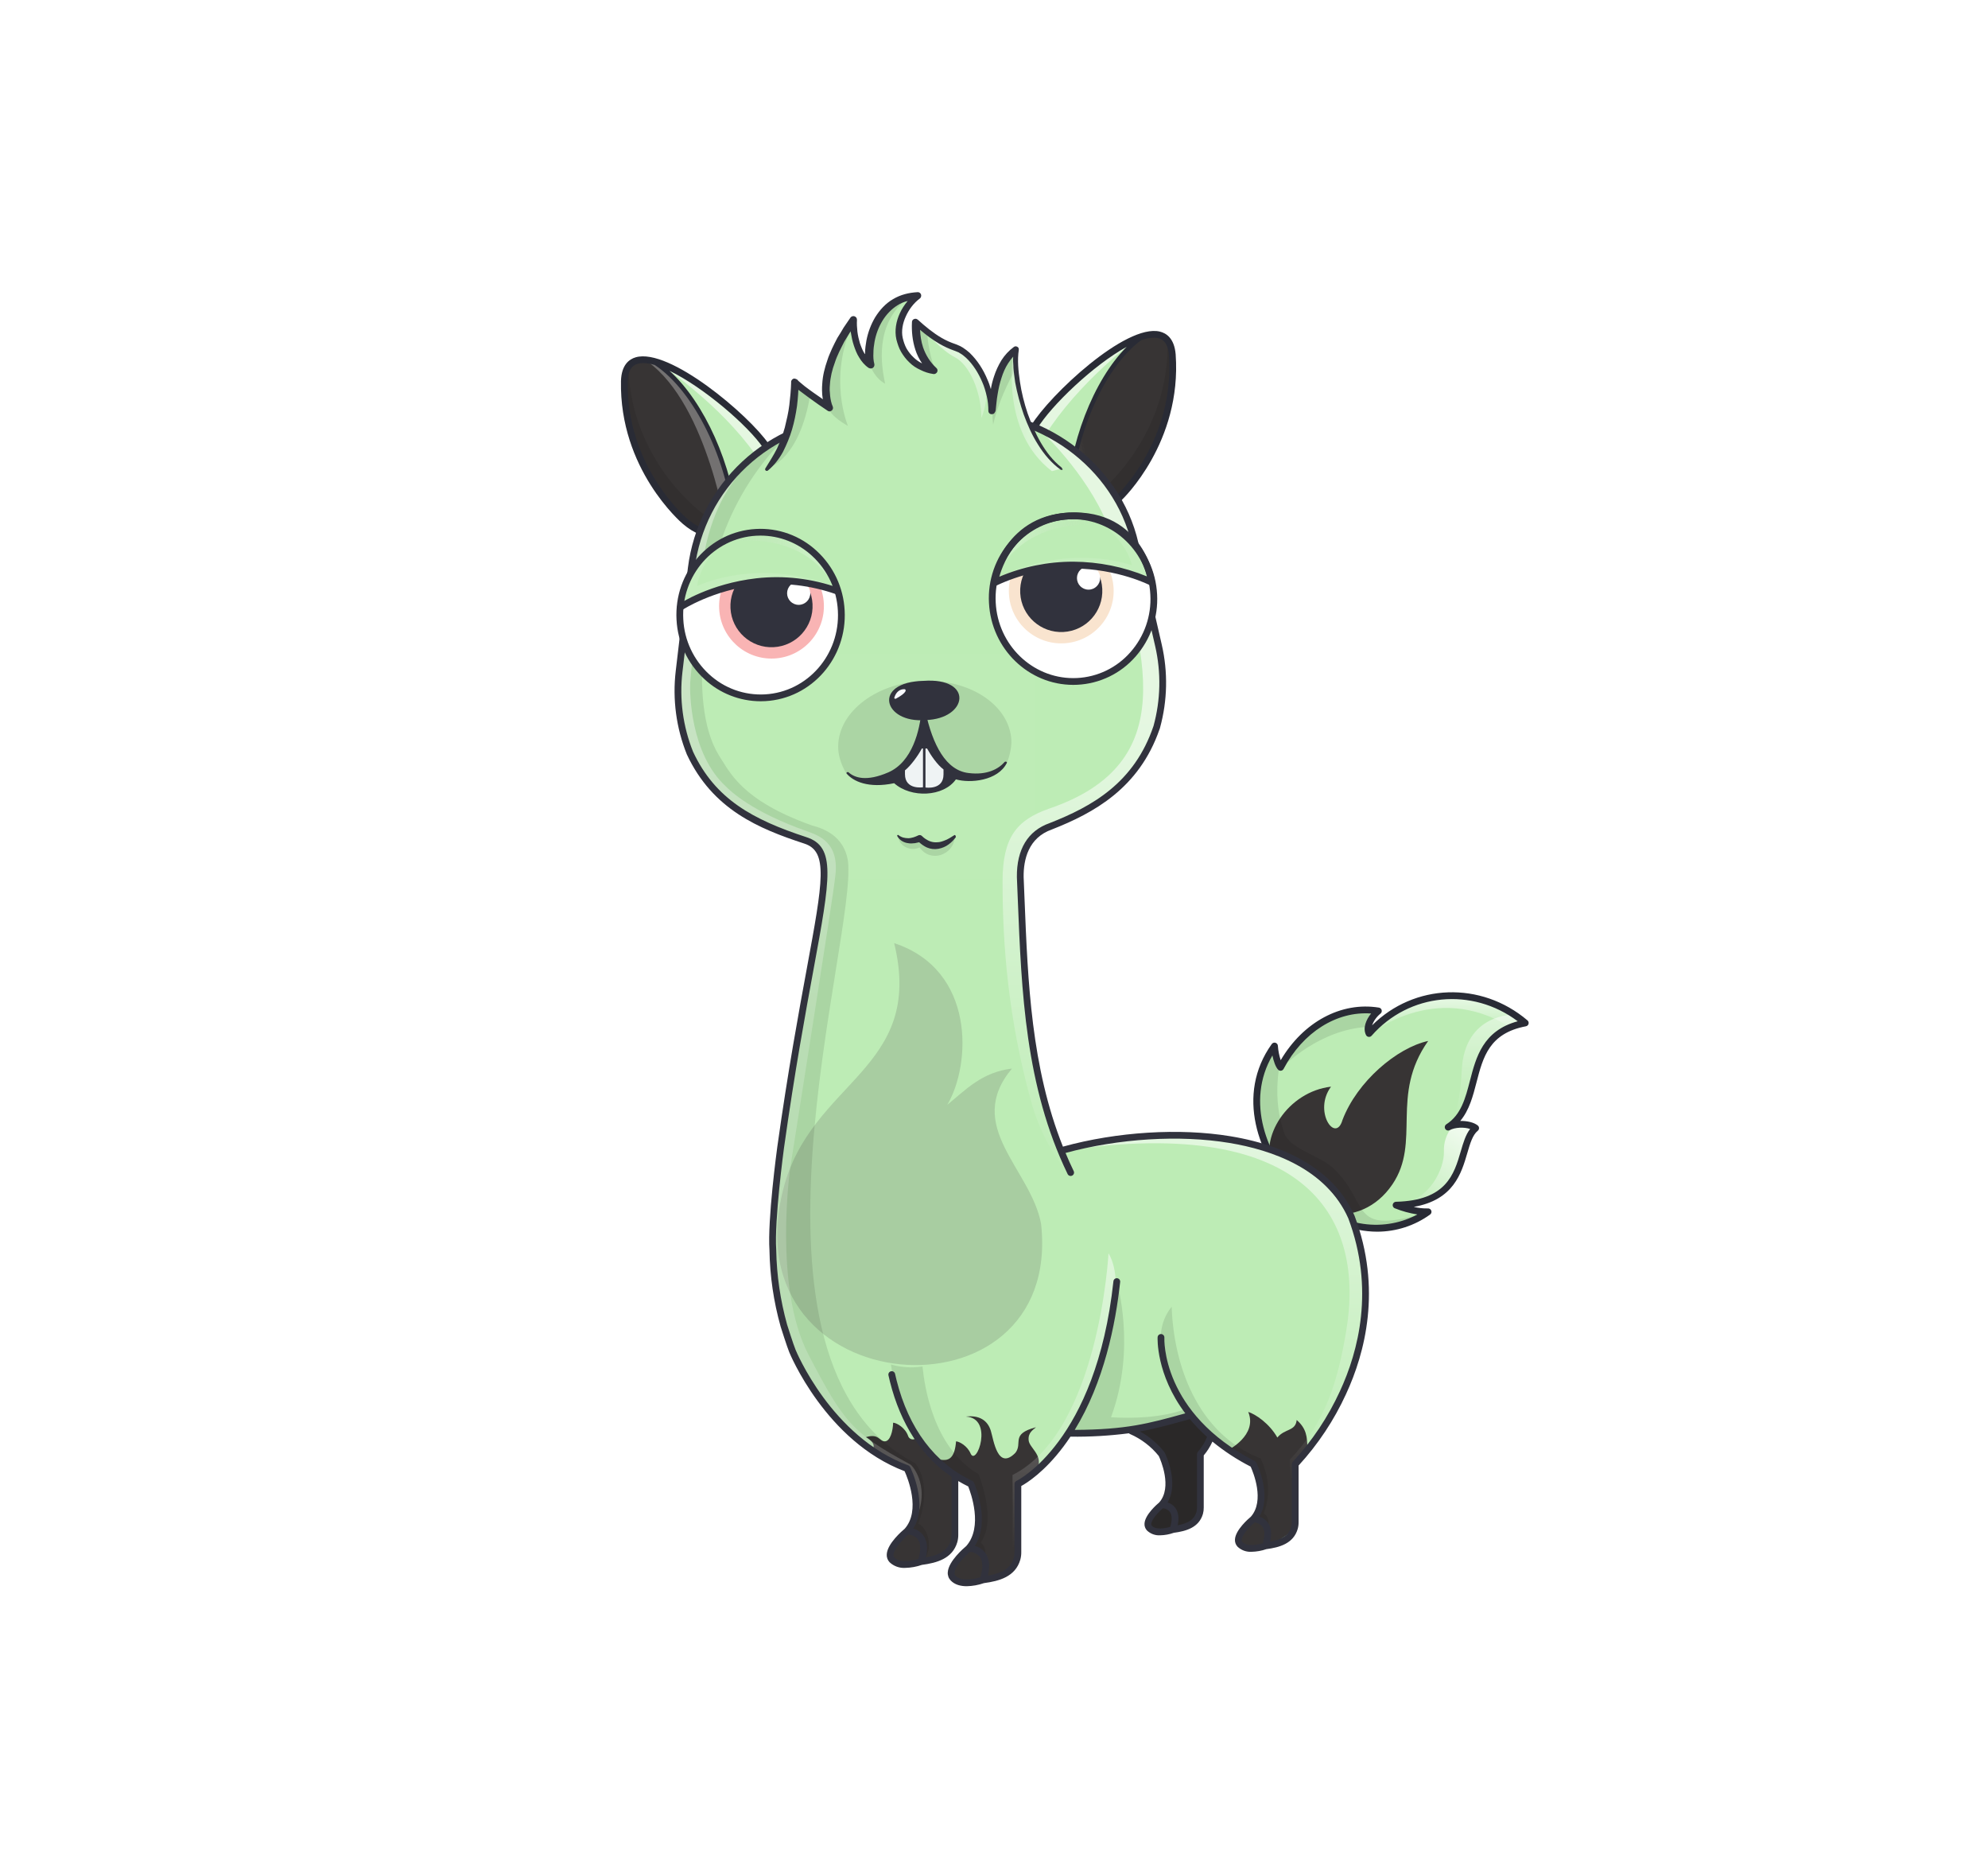 <svg width="882" height="824" viewBox="0 0 882 824" fill="none" xmlns="http://www.w3.org/2000/svg">
<g id="alpaca">
<g>
    <defs>
        <path d="M62.376,93.562 C96.235,92.741 89.017,66.447 97.689,59.4 C95.089,57.3 88.78,57.145 85.489,58.962 C102.455,48.086 90.257,18.339 119.704,12.757 C98.894,-4.913 68.428,-3.151 50.385,17.43 C48.769,14.19 51.83,9.554 54.533,7.422 C35.982,4.395 19.667,16.245 11.133,32.438 C9.854,31.126 8.614,26.325 8.439,22.965 C-20.332,63.131 36.014,125.171 76.587,96.517 C72.817,96.872 64.512,94.637 62.376,93.562 Z" id="path-1"></path>
        <linearGradient x1="21.863%" y1="103.199%" x2="77.019%" y2="30.167%" id="linearGradient-3">
            <stop stop-color="#FFFFFF" stop-opacity="0" offset="0%"></stop>
            <stop stop-color="#FFFFFF" offset="100%"></stop>
        </linearGradient>
        <linearGradient x1="11.2%" y1="53.923%" x2="22.69%" y2="41.745%" id="linearGradient-4">
            <stop stop-color="#FFFFFF" stop-opacity="0" offset="0%"></stop>
            <stop stop-color="#FFFFFF" offset="100%"></stop>
        </linearGradient>
        <linearGradient x1="25.399%" y1="111.126%" x2="91.466%" y2="7.036%" id="linearGradient-5">
            <stop stop-color="#FFFFFF" stop-opacity="0" offset="0%"></stop>
            <stop stop-color="#FFFFFF" offset="100%"></stop>
        </linearGradient>
    </defs>
    <g id="Alpacas" stroke="none" stroke-width="1" fill="none" fill-rule="evenodd">
        <g id="tail/bonfire">
            <rect id="Rectangle" fill="#E5E5E5" fill-rule="nonzero" opacity="0" x="0" y="0" width="882" height="824"></rect>
            <rect id="Rectangle-761" fill="#FFFBFB" fill-rule="nonzero" opacity="0" x="129" y="0" width="624" height="824" rx="120"></rect>
            <g id="#BDECB5" transform="translate(557, 441)" fill="#BDECB5" fill-rule="nonzero">
                <path d="M62.376,93.562 C96.235,92.741 89.017,66.447 97.689,59.4 C95.089,57.3 88.78,57.145 85.489,58.962 C102.455,48.086 90.257,18.339 119.704,12.757 C98.894,-4.913 68.428,-3.151 50.385,17.43 C48.769,14.19 51.83,9.554 54.533,7.422 C35.982,4.395 19.667,16.245 11.133,32.438 C9.854,31.126 8.614,26.325 8.439,22.965 C-20.332,63.131 36.014,125.171 76.587,96.517 C72.817,96.872 64.512,94.637 62.376,93.562 Z" id="Path-3356"></path>
            </g>
            <g id="#373434" transform="translate(563, 461)" fill="#373434" fill-rule="nonzero">
                <path d="M32.597,35.819 C39.097,18.677 56.831,3.712 70.623,0.728 C53.574,24.928 67.574,45.359 54.773,64.31 C40.435,85.539 11.948,80.058 1.855,58.31 C-4.981,43.576 8.522,23.18 27.525,21.01 C19.5,31.836 29.509,46.4 32.597,35.819 Z" id="Path-3357"></path>
            </g>
            <g id="Clipped" transform="translate(557, 441)">
                <mask id="mask-2" fill="white">
                    <use href="#path-1"></use>
                </mask>
                <g id="Path-3358"></g>
                <g id="Group" mask="url(#mask-2)">
                    <g transform="translate(-10, -3)">
                        <g id="shadow" transform="translate(0, 9)" opacity="0.1">
                            <path d="M24.315,9.977 C19.634,25.426 17.515,40.618 22.774,55.601 C25.217,62.561 38.423,65.645 43.939,70.665 C61.371,86.527 50.655,101.096 84.504,91.278 C85.417,101.73 24.664,128.578 2.066,66.135 C-2.128,40.729 5.793,17.2 24.315,9.977 Z" id="Path-3358_2" fill="#000000" fill-rule="nonzero"></path>
                            <path d="M22.188,26.194 C22.188,26.194 38.242,9.509 60.006,8.489 C60.506,5.75 62.188,1.643 64.128,0.889 C60.15,0.977 35.254,-0.936 22.188,26.194 Z" id="Path-3359" fill="#000000" fill-rule="nonzero"></path>
                        </g>
                        <g id="highlight" transform="translate(60, 0)">
                            <path d="M64.821,12.075 C64.821,12.075 42.807,11.315 41.533,36.648 C40.259,61.981 34.384,61.575 34.384,61.575 C34.384,61.575 52.12,58.528 58.917,44.387 C69.465,29.542 80.335,12.735 64.821,12.075 Z" id="Path-3360" fill="url(#linearGradient-3)" fill-rule="nonzero" opacity="0.6"></path>
                            <path d="M0.613,21 C0.613,21 29.455,-3.29 62.842,17.532 C67.33,16.455 75.632,15.049 75.632,15.049 C75.632,15.049 37.951,-22.328 0.613,21 Z" id="Path-3361" fill="url(#linearGradient-4)" fill-rule="nonzero"></path>
                            <path d="M37.267,61.855 C34.719,64.945 33.416,68.875 33.613,72.875 C33.813,79.868 27.778,94.844 12.376,96.562 C19.835,98.194 37.852,98.282 45.147,85.889 C52.442,73.496 55.141,51.093 37.267,61.855 Z" id="Path-3362" fill="url(#linearGradient-5)" fill-rule="nonzero"></path>
                        </g>
                    </g>
                </g>
            </g>
            <g id="stroke" transform="translate(556, 440)" fill="#292B35" fill-rule="nonzero">
                <path d="M55.041,106.331 C52.228,106.326 49.422,106.042 46.665,105.484 C36.582,103.46 26.48,97.766 18.218,89.45 C2.118,73.25 -7.868,45.569 8.233,23.092 C8.414,22.839 8.669,22.649 8.963,22.548 C9.257,22.446 9.575,22.439 9.873,22.526 C10.171,22.613 10.435,22.791 10.628,23.035 C10.821,23.279 10.934,23.576 10.95,23.887 C11.097,26.057 11.516,28.201 12.198,30.266 C22.185,13.31 39.028,4.209 55.783,6.942 C56.07,6.989 56.336,7.118 56.551,7.313 C56.766,7.508 56.919,7.761 56.993,8.042 C57.066,8.324 57.055,8.621 56.962,8.896 C56.869,9.172 56.698,9.415 56.47,9.595 C54.781,10.966 53.492,12.766 52.736,14.806 C71.417,-3.757 101.022,-4.935 121.683,12.606 C121.899,12.789 122.058,13.03 122.143,13.3 C122.228,13.57 122.234,13.858 122.162,14.132 C122.09,14.406 121.941,14.654 121.734,14.847 C121.527,15.04 121.269,15.17 120.991,15.223 C104.714,18.309 101.974,28.887 99.072,40.086 C97.493,46.186 95.872,52.437 91.862,57.209 C94.873,57.147 97.915,57.831 99.637,59.226 C99.811,59.367 99.951,59.544 100.047,59.746 C100.143,59.947 100.193,60.168 100.193,60.391 C100.193,60.614 100.144,60.835 100.048,61.036 C99.952,61.238 99.812,61.415 99.639,61.556 C97.339,63.426 96.248,67.15 94.987,71.461 C92.372,80.405 88.902,92.268 71.217,95.328 C73.259,95.829 75.358,96.06 77.46,96.016 C77.789,95.985 78.119,96.064 78.399,96.24 C78.679,96.416 78.892,96.679 79.007,96.989 C79.122,97.299 79.131,97.638 79.033,97.954 C78.935,98.27 78.735,98.545 78.465,98.735 C71.645,103.657 63.452,106.314 55.041,106.331 Z M8.52,28.154 C-3.41,48.578 5.902,72.794 20.347,87.335 C39.381,106.498 59.626,105.756 72.84,98.692 C69.366,98.155 65.966,97.219 62.706,95.902 C62.407,95.752 62.167,95.506 62.024,95.203 C61.881,94.901 61.844,94.56 61.917,94.233 C61.99,93.907 62.171,93.614 62.429,93.402 C62.688,93.19 63.01,93.07 63.344,93.062 C85.705,92.521 89.107,80.889 92.108,70.626 C93.208,66.879 94.25,63.301 96.242,60.775 C93.651,59.875 89.518,60.007 87.222,61.275 C86.881,61.463 86.481,61.512 86.105,61.41 C85.729,61.308 85.407,61.064 85.208,60.73 C85.009,60.396 84.948,59.997 85.037,59.618 C85.126,59.239 85.359,58.91 85.687,58.7 C92.242,54.5 94.149,47.136 96.168,39.343 C98.868,28.93 101.902,17.21 117.352,12.993 C97.152,-2.187 69.211,0.381 52.521,19.42 C52.359,19.606 52.153,19.748 51.923,19.835 C51.693,19.922 51.444,19.952 51.2,19.92 C50.956,19.889 50.723,19.797 50.523,19.655 C50.322,19.512 50.16,19.322 50.05,19.102 C48.52,16.033 50.1,12.277 52.304,9.553 C37.058,8.453 22.063,17.833 13.474,34.14 C13.364,34.349 13.205,34.53 13.012,34.666 C12.819,34.802 12.596,34.891 12.362,34.925 C12.128,34.96 11.889,34.939 11.665,34.863 C11.44,34.787 11.238,34.659 11.073,34.489 C9.941,33.331 9.056,30.724 8.516,28.154 L8.52,28.154 Z" id="Path-3364"></path>
            </g>
        </g>
    </g>
</g>
<g id="ears/trumpet">
    <defs>
        <linearGradient id="paint0_linear" x1="287.448" y1="198.818" x2="327.543" y2="198.818"
                        gradientUnits="userSpaceOnUse">
            <stop stop-color="white" stop-opacity="0.502"/>
            <stop offset="1" stop-color="white"/>
        </linearGradient>
        <linearGradient id="paint1_linear" x1="344.334" y1="209.447" x2="298.841" y2="163.106"
                        gradientUnits="userSpaceOnUse">
            <stop stop-color="white" stop-opacity="0.502"/>
            <stop offset="1" stop-color="white"/>
        </linearGradient>
        <linearGradient id="paint2_linear" x1="-5217.29" y1="337.628" x2="-5177.2" y2="337.628"
                        gradientUnits="userSpaceOnUse">
            <stop stop-color="white" stop-opacity="0.502"/>
            <stop offset="1" stop-color="white"/>
        </linearGradient>
        <linearGradient id="paint3_linear" x1="-5160.52" y1="348.301" x2="-5209.91" y2="306.887"
                        gradientUnits="userSpaceOnUse">
            <stop stop-color="white" stop-opacity="0.502"/>
            <stop offset="1" stop-color="white"/>
        </linearGradient>
    </defs>
    <g id="ears">
        <g id="left">
            <g id="#373434">
                <path id="Path 490"
                      d="M303.875 231.19C303.875 231.19 276.249 208.2 277.006 169C277.117 163.205 280.969 156.748 288.747 159.645C298.632 163.326 327.404 178.855 339.833 197.797C352.451 214.35 326.395 253.084 303.875 231.19Z"
                      fill="#373434"/>
            </g>
            <g id="shadow">
                <path id="Path 491" opacity="0.1"
                      d="M312.7 228.475C312.7 228.475 281.726 206.989 278.916 165.975C278.829 164.647 278.927 163.314 279.208 162.014C277.79 164.07 277.023 166.505 277.008 169.003C276.251 208.196 303.877 231.191 303.877 231.191C312.6 240.86 328.206 237.262 331.977 230.972C326.656 232.531 318.985 232.779 312.7 228.475Z"
                      fill="black"/>
            </g>
            <g id="#BDECB5">
                <path id="Path 492"
                      d="M291.889 160.941C291.889 160.941 322.064 183.246 326.545 235.685C349.853 223.738 341.595 199.401 341.595 199.401C341.595 199.401 313.427 167.382 291.889 160.941Z"
                      fill="#BDECB5"/>
            </g>
            <g id="highlight">
                <path id="Path 494" opacity="0.6"
                      d="M287.448 160.5C287.448 160.5 302.327 161.5 318.02 198.332C322.427 210.557 325.617 223.186 327.543 236.037C325.395 236.494 322.7 237.137 322.7 237.137C322.7 237.137 314.176 179.722 287.448 160.5Z"
                      fill="url(#paint0_linear)"/>
                <path id="Path 495" opacity="0.6"
                      d="M342.172 213.608C343.844 208.137 343.387 202.46 339.833 197.799C328.533 180.579 303.733 166.183 291.889 160.941C305.94 170.2 331.833 191.433 342.172 213.608Z"
                      fill="url(#paint1_linear)"/>
            </g>
            <g id="stroke">
                <path id="Path 496"
                      d="M341.033 196.9C332.301 184.14 296.957 154.126 282.017 158.491C279.161 159.325 275.717 161.819 275.503 168.973C274.749 208.033 302.072 231.63 302.895 232.329C308.041 236.779 313.261 238.558 318.153 238.558C324.732 238.558 330.715 235.336 335.109 231.058C344.167 222.248 348.994 206.7 341.033 196.9ZM304.853 230.056L304.832 230.037C304.561 229.812 277.768 207.063 278.502 169.046C278.629 164.7 280.055 162.19 282.858 161.371C283.672 161.144 284.513 161.034 285.358 161.045C287.107 161.092 288.841 161.383 290.51 161.909C308.016 173.48 323.132 204.319 325.516 233.981C320.188 236.286 312.813 236.938 304.856 230.056H304.853ZM333.017 228.91C331.347 230.525 329.471 231.913 327.438 233.038C325.08 206.165 312.465 178.438 297.03 164.484C312.093 171.73 331.842 188.734 338.59 198.643C338.615 198.679 338.642 198.715 338.669 198.749C344.076 205.35 343.451 218.759 333.02 228.91H333.017Z"
                      fill="#292B35"/>
            </g>
        </g>
        <g id="right">
            <g id="#373434">
                <path id="Path 497"
                      d="M496.525 220.817C496.525 220.817 522.909 196.407 520.103 157.307C519.688 151.526 515.503 145.28 507.888 148.579C498.209 152.773 470.288 169.787 458.868 189.353C447.133 206.542 475.181 243.859 496.525 220.817Z"
                      fill="#373434"/>
            </g>
            <g id="shadow_2">
                <path id="Path 498" opacity="0.1"
                      d="M487.57 218.567C487.57 218.567 517.376 195.49 518.036 154.383C518.053 153.053 517.885 151.727 517.536 150.443C519.06 152.422 519.954 154.813 520.101 157.307C522.908 196.407 496.523 220.817 496.523 220.817C488.323 230.929 472.545 228.153 468.45 222.068C473.845 223.348 481.519 223.194 487.57 218.567Z"
                      fill="black"/>
            </g>
            <g id="#BDECB5">
                <path id="Path 499"
                      d="M504.818 150.036C504.818 150.036 475.852 173.89 474.118 226.492C450.218 215.781 457.189 191.045 457.189 191.045C457.189 191.045 483.647 157.6 504.818 150.036Z"
                      fill="#BDECB5"/>
            </g>
            <g id="highlight_2">
                <path id="Path 501" opacity="0.6"
                      d="M509.233 149.362C509.233 149.362 494.427 151.138 480.683 188.742C476.923 201.18 474.398 213.959 473.147 226.893C475.316 227.238 478.041 227.741 478.041 227.741C478.041 227.741 483.544 169.958 509.233 149.362Z"
                      fill="url(#paint2_linear)"/>
                <path id="Path 502" opacity="0.6"
                      d="M457.36 205.263C455.404 199.886 455.56 194.194 458.868 189.353C469.251 171.566 493.268 155.891 504.818 150.036C491.271 160.023 466.533 182.577 457.36 205.263Z"
                      fill="url(#paint3_linear)"/>
            </g>
            <g id="stroke_2">
                <path id="Path 503"
                      d="M521.598 157.184C521.014 150.066 517.44 147.757 514.545 147.073C499.4 143.511 465.672 175.319 457.62 188.518C450.186 198.718 455.82 213.995 465.32 222.318C469.684 226.14 475.42 228.945 481.586 228.945C486.786 228.945 492.294 226.953 497.555 221.9C498.326 221.18 524.397 196.181 521.598 157.184ZM460.077 190.241C460.103 190.205 460.127 190.169 460.15 190.131C466.37 179.883 485.201 161.872 499.863 153.847C485.181 168.591 474.037 196.937 473.088 223.895C470.999 222.878 469.053 221.59 467.301 220.065C456.352 210.473 455.026 197.115 460.077 190.241ZM495.505 219.716L495.485 219.735C487.901 227.025 480.501 226.759 475.056 224.735C475.885 194.978 489.376 163.377 506.262 150.915C508.073 150.229 509.985 149.846 511.92 149.782C512.571 149.777 513.221 149.847 513.856 149.992C516.698 150.663 518.256 153.092 518.606 157.413C521.326 195.3 495.764 219.476 495.505 219.716Z"
                      fill="#292B35"/>
            </g>
        </g>
    </g>
</g>




<g>
    <defs>
        <linearGradient x1="50.134%" y1="85.38%" x2="49.809%" y2="23.385%" id="linearGradient-1">
            <stop stop-color="#FFFFFF" stop-opacity="0.5" offset="50%"></stop>
            <stop stop-color="#FFFFFF" offset="100%"></stop>
        </linearGradient>
        <linearGradient x1="73.687%" y1="84.054%" x2="73.687%" y2="1.555%" id="linearGradient-2">
            <stop stop-color="#FFFFFF" stop-opacity="0" offset="0.107%"></stop>
            <stop stop-color="#FFFFFF" offset="100%"></stop>
        </linearGradient>
        <linearGradient x1="18.85%" y1="90.366%" x2="18.85%" y2="-16.842%" id="linearGradient-3">
            <stop stop-color="#FFFFFF" stop-opacity="0" offset="0%"></stop>
            <stop stop-color="#FFFFFF" offset="100%"></stop>
        </linearGradient>
        <linearGradient x1="49.746%" y1="38.829%" x2="49.636%" y2="119.445%" id="linearGradient-4">
            <stop stop-color="#FFFFFF" offset="0%"></stop>
            <stop stop-color="#FFFFFF" stop-opacity="0" offset="78.433%"></stop>
        </linearGradient>
    </defs>
    <g id="Alpacas" stroke="none" stroke-width="1" fill="none" fill-rule="evenodd">
        <g id="pattern/blaze" fill-rule="nonzero">
            <rect id="Rectangle" fill="#E5E5E5" opacity="0" x="0" y="0" width="882" height="824"></rect>
            <rect id="Rectangle-767" fill="#FFFBFB" opacity="0" x="129" y="0" width="624" height="824" rx="120"></rect>
            <g id="pattern" transform="translate(300, 183)">
                <g id="#BDECB5" fill="#BDECB5">
                    <path d="M305.793,382.143 C302.121,336.276 256.807,306.965 170.503,326.749 C170.503,326.749 153.542,294.596 152.769,206.09 C153.197,199.834 154.469,187.59 164.708,184.208 C174.108,181.394 224.625,161.619 214.363,105.591 C197.74,45.925 201.655,40.333 180.077,19.855 C163.877,7 139.516,-3.908 98.667,1.64 C63.645,2.163 25.314,9.714 10.411,53.207 C7.292,63.407 -6.629,124.625 6.579,152.372 C22.864,185.947 54.43,184.449 63.273,193.942 C75.049,214.509 35.322,315.078 44.716,392.075 C48.416,422.416 71.355,456.115 101.429,468.118 C102.169,469.369 113.139,488.412 101.388,497.454 C94.458,503.584 91.278,508.474 97.479,510.362 C103.902,511.695 121.691,509.473 123.519,500.695 C123.519,493.538 123.619,474.83 123.619,472.262 C126.554,472.305 130.246,475.63 130.246,475.63 C130.246,475.63 142.459,491.97 123.127,511.183 C122.473,511.987 122.076,512.969 121.989,514.002 C121.902,515.035 122.128,516.07 122.638,516.972 C123.148,517.874 123.919,518.601 124.849,519.059 C125.779,519.516 126.825,519.683 127.851,519.537 C127.908,519.528 129.069,519.23 129.128,519.22 C134.905,518.25 151.51,517.584 152.762,505.473 C152.57,493.361 151.926,475.373 151.47,475.367 C151.406,475.367 150.795,475.243 149.817,475.037 C162.328,470.444 171.117,457.93 175.14,452.889 C175.14,452.889 190.44,453.5 201.381,451.309 C204.181,452.603 206.827,454.208 209.269,456.094 C222.413,464.719 221.492,479.711 210.424,490.254 C207.659,492.464 205.99,502.19 227.771,494.271 C233.115,490.491 231.601,485.805 231.816,480.531 L231.816,462.817 C233.909,460.206 235.759,457.41 237.344,454.464 C240.535,458.079 251.725,465.994 255.881,466.575 C258.997,472.1 263.443,485.937 250.748,496.46 C249.014,498.25 247.355,501.86 252.459,502.811 C257.563,503.762 271.743,504.374 274.489,492.701 L274.501,466.586 C300.522,436.801 307.792,407.101 305.793,382.143 Z" id="Path-4066"></path>
                </g>
                <g id="#373434" transform="translate(84, 443)" fill="#373434">
                    <path d="M115.979,8.676 C121.981,10.367 127.22,14.067 130.822,19.157 C134.45,25.25 137.769,36.115 126.075,47.257 C123.31,49.467 121.641,59.193 143.422,51.275 C148.766,47.494 147.252,42.808 147.467,37.534 L147.467,19.17 L152.239,11.426 L143.422,1.778 L115.979,8.676 Z" id="Path-4067"></path>
                    <path d="M0.158,11.471 C5.953,9.708 6.038,13.289 8.513,13.329 C10.988,13.369 12.171,8.607 12.244,5.053 C13.857,5.122 17.678,7.339 18.909,10.982 C19.015,11.291 19.188,11.573 19.416,11.806 C19.645,12.04 19.922,12.219 20.229,12.332 C20.536,12.444 20.864,12.487 21.189,12.457 C21.514,12.426 21.828,12.324 22.109,12.156 C22.222,12.083 22.353,12.041 22.488,12.036 C23.8,13.698 33.418,24.85 39.877,28.463 L39.683,59.677 C39.683,59.677 21.383,73.565 11.694,65.931 C10.447,62.717 12.564,58.361 15.009,56.34 C17.454,54.319 23.064,50.931 22.488,40.69 C22.488,31.023 18.501,25.39 18.501,25.39 L2.89,17.002 C2.89,17.002 5.737,14.692 0.158,11.471 Z" id="Path-4068"></path>
                    <path d="M72.363,12.801 C72.08,9.401 74.344,8.273 75.618,7.07 C64.156,10.112 69.887,14.07 66.491,18.424 C58.548,26.487 56.817,12.575 55.578,8.604 C54.097,3.862 50.306,1.661 44.53,2.34 C57.025,3.021 49.222,24.786 46.607,18.696 C45.194,15.39 41.689,13.396 40.161,13.33 C39.149,26.981 30.807,18.423 32.524,23.087 C42.433,31.447 49.611,27.362 50.245,46.147 C51.145,60.028 40.19,62.509 37.893,69.447 C37.665,70.14 37.585,70.873 37.658,71.598 C37.732,72.324 37.957,73.026 38.319,73.659 C38.681,74.292 39.172,74.842 39.76,75.273 C40.348,75.705 41.02,76.008 41.733,76.162 C52.099,78.613 67.597,67.962 67.597,67.962 L67.989,33.288 C67.989,33.288 74.134,28.159 76.469,24.976 C78.589,19.171 72.646,16.201 72.363,12.801 Z" id="Path-4069"></path>
                    <path d="M160.78,17.228 C160.78,17.228 174.044,10.667 169.799,0.275 C173.054,1.292 179.174,5.409 182.711,11.641 C186.043,7.567 190.78,8.929 191.289,3.865 C195.576,7.565 196.044,11.365 195.989,16.542 C191.074,21.817 190.562,24.949 190.562,24.949 L190.562,51.826 C190.562,51.826 177.35,64.803 165.897,59.499 C165.589,55.118 162.86,53.699 173.103,46.876 C177.734,39.283 173.103,24.949 173.103,24.949 L160.78,17.228 Z" id="Path-4070"></path>
                </g>
                <g id="#535050" transform="translate(44, 235)" fill="#535050" opacity="0.2">
                    <path d="M117.872,124.747 C113.285,100.453 83.543,81.604 104.961,55.975 C91.642,57.606 84.587,65.267 76.269,72.069 C86.987,53.95 88.692,12.175 52.713,0.348 C66.443,56.748 15.696,61.198 3.472,109.635 C-20.622,205.101 128.008,215.857 117.872,124.747 Z" id="Path-4529"></path>
                </g>
            </g>
            <g id="shadow" transform="translate(300, 192)" fill="#000000">
                <path d="M107.4,483.819 C112.964,469.019 108.464,459.656 105.947,456.965 C19.911,412.493 80.561,224.237 76.185,189.733 C74.34,178.665 65.218,175.433 60.321,174.175 C28.667,162.913 23.746,150.264 19.012,143.159 C4.001,118.824 15.048,68.203 20.603,45.937 C26.78,28.811 36.789,13.322 49.866,0.655 C40.324,3.235 28.553,16.327 28.731,15.812 C8.389,36.8 5.918,64.4 5.918,64.4 C5.918,64.4 3.707,85.388 2.718,93.74 C-2.549,117.919 2.618,131.434 6.354,142.54 C17.054,167.058 45.635,177.319 51.565,179.187 C70.144,181.187 64.776,203.812 64.776,203.812 C64.776,203.812 51.004,283.183 42.017,350.74 C42.764,430.968 84.709,451.101 102.439,460.24 C108.546,468.133 104.645,485.371 102.452,487.155 C106.88,487.139 111.485,493.077 108.582,501.517 C115.381,494.581 111.062,485.346 107.4,483.819 Z" id="Path-541" opacity="0.1"></path>
                <path d="M219.827,387.595 C220.64,412.449 230.588,443.752 259.327,454.953 C260.288,457.264 265.301,467.269 260.686,479.286 C262.198,480.4 262.819,481.42 262.799,484.22 C261.641,482.867 256.866,481.478 256.866,481.478 C266.456,455.778 252.648,458.453 232.048,440.931 C225.802,433.508 205.77,404.892 219.827,387.595 Z" id="Path-542" opacity="0.1"></path>
                <path d="M236.32,443.843 C236.578,444.355 236.816,444.853 237.034,445.338 C237.171,444.97 237.242,444.755 237.242,444.755 L236.32,443.843 Z" id="Path-543"></path>
                <path d="M225.533,433.177 C215.426,436.822 202.562,437.265 192.914,436.642 C204.32,405.915 195.481,376.467 195.481,376.467 C188.781,430.905 173.7,443.776 173.7,443.776 C173.7,443.776 193.782,446.905 228.519,436.131 L225.533,433.177 Z" id="Path-544" opacity="0.1"></path>
                <path d="M135.091,492.212 C141.569,483.324 136.143,467.274 134.198,461.989 C113.866,449.945 110.15,422.666 109.29,414.127 C104.605,414.845 99.821,414.541 95.265,413.235 C100.937,451.546 124.114,463.305 130.388,466.493 C139.246,480.519 128.264,495.572 128.264,495.572 C128.264,495.572 133.737,495.372 137.197,499.205 C137.262,495.577 137.04,493.817 135.091,492.212 Z" id="Path-545" opacity="0.1"></path>
                <path d="M200.06,442.606 C206.187,444.247 211.583,447.903 215.38,452.984 C219.125,459.017 222.551,469.774 210.48,480.803 C207.627,482.99 205.903,492.62 228.385,484.78 C233.901,481.037 232.338,476.398 232.56,471.18 L232.56,452.993 L237.485,445.327 L228.385,435.774 L200.06,442.606 Z" id="Path-546" opacity="0.24"></path>
            </g>
            <g id="reflective" transform="translate(300, 198)" fill="url(#linearGradient-1)" opacity="0.36">
                <path d="M105.3,477.7 C113.7,462.7 105,452.2 103.9,451.6 C78.1,437.6 74.4,433 58.7,402.9 C43,372.8 50.6,320 50.6,320 C50.6,320 70.4,195 70.5,191.2 C72.8,175.4 62.7,172.5 58.3,170.8 C33.4,162.1 24,152.8 22,150.8 C6.3,136.3 6,109.5 6.2,105 C6.4,100.4 12.1,49.9 12.8,45.6 C20.5,8.7 43,0.3 43,0.3 C41.3,0.8 39.6,1.3 37.9,1.8 C32.8,5.9 28.9,10.2 29,9.9 C8.7,30.9 6.2,58.5 6.2,58.5 C6.2,58.5 4,79.5 3,87.8 C-2.3,112 2.9,125.5 6.6,136.6 C17.3,161.1 45.9,171.4 51.8,173.2 C70.4,175.2 65,197.8 65,197.8 C65,197.8 48.4,288.6 42.9,343.6 C40,419.8 84.9,445.1 102.6,454.2 C106.9,459.8 106.2,470 104.7,476.2 C105,476.7 105.2,477.2 105.3,477.7 Z" id="Vector"></path>
            </g>
            <g id="highlight" opacity="0.6" transform="translate(436, 193)">
                <path d="M147.7,327.1 C127.1,312.7 81.7,303.6 36.5,317.3 C145.7,301.2 169.4,348.7 161.3,397.1 C157.6,419.6 152.1,437.9 136.3,454.4 C136.3,454.4 136.7,480.1 136.5,482.9 C135.8,491.6 124.4,491 120.7,493.4 C134.1,494.8 140.1,488 139.4,476.7 C139.4,464.7 139.2,456.5 139.2,456.5 C170.1,424.7 186.4,356.6 147.7,327.1 Z" id="Vector_2" fill="url(#linearGradient-2)"></path>
                <path d="M55.8,362.9 C55.8,362.9 51.704,441.774 13.204,461.274 C13.204,464.874 13.7,488.9 12.7,497.5 C12.2,501.5 7.5,504.8 0.4,507.7 C13.9,505.6 17.1,501.9 16.5,489.2 C16.5,478 16.1,465.1 16.1,465.1 C16.1,465.1 34.3,456.5 47.9,424.7 C54.5,406.1 64.2,377.1 55.8,362.9 Z" id="Vector_3" fill="url(#linearGradient-3)"></path>
                <path d="M31.6,173.1 C55.6,165.5 85.9,140.7 79.7,100 C75.8,78.2 68.9,47.8 65.2,38.9 C61.5,29.9 54.9,12.2 27.9,0.2 C27.9,0.2 48.9,20.2 57,44 C71.9,97 88.7,145.5 29.4,165.7 C15.2,170.7 8.8,178.2 8.8,198 C8.8,225.8 11.2,258.8 21.7,296.4 C27.2,316.1 38.6,328.3 38.6,328.3 C38.6,328.3 18.549,277.247 18.649,235.747 C16.549,203.247 12.1,180.7 31.6,173.1 Z" id="Vector_4" fill="url(#linearGradient-4)"></path>
            </g>
            <g id="stroke" transform="translate(299, 181)" fill="#31323D">
                <path d="M301.985,358.327 C301.98,358.314 301.972,358.303 301.966,358.29 C301.96,358.277 301.959,358.262 301.953,358.249 C293.805,339.796 274.773,327.607 246.912,322.999 C224.321,319.264 196.582,320.993 172.581,327.609 C158.535,292.396 157.023,254.609 155.555,217.954 C155.421,214.596 155.286,211.24 155.144,207.939 C155.072,200.38 157.183,190.599 167.7,186.911 C186.232,179.634 206.365,168.662 215.434,142.491 C215.484,142.399 215.523,142.301 215.552,142.2 L215.652,141.839 C215.662,141.807 215.67,141.774 215.677,141.739 C218.966,129.718 219.223,117.069 216.425,104.924 L206.066,59.812 C197.866,24.1 162.875,-1.312 124.692,0.691 L97.092,2.141 L97.067,2.141 L78.894,3.096 C60.76,4.08 43.547,11.401 30.261,23.782 C16.974,36.163 8.458,52.817 6.199,70.837 L0.799,116.61 C-0.688,129.171 1.008,141.905 5.73,153.639 C17.17,178.125 37.712,186.59 57.783,193.166 C68.538,196.601 66.122,209.711 58.948,248.628 C55.431,267.704 50.615,293.828 45.848,327.783 C45.668,329.103 41.468,360.212 42.383,373.545 C42.571,385.002 44.235,396.387 47.334,407.418 C47.451,407.786 50.196,416.467 51.153,418.765 C51.311,419.165 67.299,458.265 102.346,471.575 C103.661,474.493 109.596,488.928 102.384,497.095 C101.246,498.04 94.727,503.647 94.421,508.376 C94.366,509.027 94.449,509.682 94.665,510.298 C94.88,510.915 95.223,511.479 95.671,511.954 C96.598,512.826 97.694,513.497 98.892,513.927 C100.089,514.358 101.362,514.537 102.632,514.454 C105.153,514.399 107.65,513.949 110.032,513.12 C116.632,512.25 123.607,510.347 125.726,503.02 C126.029,501.908 126.172,500.757 126.15,499.604 L126.15,475.943 C127.583,476.79 129.043,477.599 130.558,478.325 C131.731,481.248 137.204,496.267 129.688,504.771 C128.532,505.731 121.81,511.505 121.495,516.371 C121.439,517.035 121.524,517.704 121.744,518.333 C121.964,518.963 122.315,519.538 122.772,520.023 C124.623,521.991 127.318,522.589 129.911,522.589 C132.506,522.533 135.077,522.069 137.528,521.215 C144.31,520.321 151.489,518.367 153.665,510.84 C153.977,509.698 154.124,508.517 154.1,507.333 L154.1,478.142 C156.647,476.742 164.363,471.894 172.785,460.676 C173.871,459.229 174.913,457.751 175.911,456.243 C175.942,456.243 175.971,456.252 176.003,456.252 C184.636,456.363 193.266,455.862 201.828,454.752 C201.953,454.874 202.098,454.973 202.257,455.044 C207.275,457.209 211.686,460.568 215.108,464.828 C215.853,466.428 221.254,478.663 215.308,485.428 C214.317,486.254 209.029,490.828 208.775,494.751 C208.728,495.317 208.8,495.887 208.988,496.423 C209.176,496.96 209.475,497.45 209.865,497.863 C210.64,498.604 211.56,499.176 212.567,499.545 C213.575,499.913 214.647,500.069 215.717,500.003 C217.783,499.96 219.829,499.586 221.776,498.893 C227.203,498.175 232.938,496.593 234.697,490.512 C234.951,489.585 235.07,488.626 235.051,487.665 L235.051,464.565 C236.619,462.716 237.918,460.654 238.908,458.441 C244.151,462.735 249.838,466.456 255.872,469.541 C256.995,472.027 262.216,484.652 255.952,491.762 C254.91,492.629 249.18,497.575 248.908,501.785 C248.858,502.381 248.935,502.982 249.132,503.546 C249.33,504.111 249.644,504.628 250.055,505.063 C250.886,505.847 251.87,506.452 252.944,506.839 C254.019,507.226 255.162,507.388 256.302,507.315 C258.53,507.268 260.737,506.873 262.843,506.143 C268.686,505.371 274.866,503.674 276.753,497.148 C277.025,496.155 277.152,495.128 277.132,494.098 L277.132,469.059 C285.751,459.668 292.848,448.986 298.165,437.4 C306.618,419.173 314.142,390.658 301.985,358.327 Z M97.865,509.9 C97.698,509.726 97.571,509.516 97.495,509.286 C97.419,509.057 97.395,508.813 97.424,508.573 C97.589,506.011 101.36,501.933 103.973,499.69 C104.799,499.721 105.609,499.93 106.347,500.302 C107.085,500.674 107.734,501.201 108.25,501.847 C109.567,503.675 109.63,506.66 108.469,510.489 C105.801,511.339 100.245,512.43 97.865,509.9 Z M124.965,517.961 C124.789,517.777 124.656,517.556 124.575,517.313 C124.494,517.071 124.468,516.815 124.498,516.561 C124.669,513.902 128.577,509.677 131.277,507.361 C132.138,507.392 132.982,507.608 133.752,507.996 C134.521,508.383 135.198,508.932 135.736,509.605 C137.104,511.505 137.169,514.605 135.962,518.571 C133.215,519.452 127.443,520.591 124.968,517.963 L124.965,517.961 Z M212.059,495.8 C211.951,495.686 211.87,495.55 211.821,495.401 C211.773,495.252 211.758,495.094 211.778,494.938 C211.904,492.978 214.819,489.816 216.895,488.017 C217.503,488.051 218.097,488.212 218.638,488.492 C219.179,488.771 219.655,489.161 220.034,489.637 C221.034,491.021 221.083,493.302 220.215,496.245 C218.061,496.909 213.847,497.7 212.059,495.8 Z M232.459,462.973 C232.202,463.25 232.059,463.614 232.059,463.992 L232.059,487.657 C232.076,488.336 231.996,489.014 231.823,489.671 C230.908,492.834 228.441,494.618 223.489,495.571 C224.179,492.363 223.837,489.782 222.466,487.88 C221.609,486.71 220.4,485.846 219.015,485.414 C224.237,476.614 218.01,463.89 217.72,463.314 C217.652,463.176 217.562,463.05 217.453,462.94 C214.532,459.256 210.898,456.198 206.768,453.951 C213.815,452.665 220.296,450.862 228.468,448.587 L228.891,448.469 C231.234,451.282 233.781,453.919 236.512,456.357 C235.559,458.782 234.188,461.022 232.462,462.974 L232.459,462.973 Z M252.25,503 C252.121,502.865 252.024,502.702 251.965,502.525 C251.907,502.347 251.888,502.159 251.911,501.973 C252.051,499.798 255.27,496.309 257.538,494.351 C258.224,494.384 258.896,494.562 259.507,494.875 C260.119,495.187 260.657,495.626 261.086,496.163 C262.196,497.705 262.252,500.238 261.279,503.498 C258.941,504.23 254.249,505.128 252.25,503 Z M274.583,467.383 C274.443,467.524 274.331,467.691 274.256,467.874 L274.251,467.892 C274.18,468.068 274.143,468.255 274.142,468.444 L274.142,494.09 C274.16,494.838 274.072,495.584 273.881,496.307 C272.864,499.825 270.111,501.79 264.566,502.829 C265.359,499.301 265.009,496.476 263.519,494.408 C262.572,493.12 261.228,492.181 259.693,491.734 C265.463,482.253 258.679,468.394 258.366,467.765 C258.223,467.479 257.993,467.245 257.708,467.099 C216.13,445.799 217.564,412.753 217.588,412.333 C217.613,411.935 217.479,411.544 217.215,411.245 C216.951,410.946 216.58,410.764 216.182,410.739 C215.784,410.714 215.393,410.848 215.094,411.112 C214.795,411.376 214.613,411.747 214.588,412.145 C214.574,412.383 213.794,428.572 226.865,445.913 C210.306,450.524 200.649,453.113 177.823,453.242 C190.784,432.109 195.951,406.399 197.971,387.624 C198.014,387.229 197.898,386.832 197.648,386.522 C197.524,386.369 197.372,386.241 197.199,386.147 C197.026,386.052 196.836,385.993 196.641,385.972 C196.245,385.929 195.849,386.045 195.539,386.295 C195.229,386.544 195.031,386.907 194.988,387.302 C187.318,458.588 152.328,475.702 151.978,475.864 C151.718,475.984 151.498,476.176 151.343,476.418 C151.189,476.659 151.107,476.94 151.107,477.226 L151.107,507.326 C151.128,508.228 151.022,509.128 150.791,510 C149.541,514.321 146.146,516.691 139.264,517.909 C140.292,513.666 139.925,510.29 138.164,507.851 C137.015,506.298 135.363,505.19 133.49,504.716 C140.59,493.739 133.423,477.342 133.095,476.604 C132.948,476.275 132.687,476.009 132.36,475.856 C115.779,468.11 104.16,452.669 98.769,431.2 C98.54,430.288 98.321,429.363 98.112,428.424 C98.074,428.228 97.996,428.041 97.885,427.875 C97.773,427.709 97.629,427.567 97.462,427.457 C97.294,427.348 97.107,427.273 96.91,427.237 C96.713,427.201 96.511,427.204 96.315,427.248 C96.12,427.291 95.935,427.373 95.772,427.489 C95.609,427.605 95.47,427.752 95.365,427.922 C95.259,428.092 95.189,428.282 95.158,428.479 C95.127,428.677 95.136,428.879 95.184,429.073 C95.398,430.039 95.623,430.992 95.859,431.932 C100.582,450.727 109.951,465.093 123.153,474.041 L123.153,499.61 C123.173,500.482 123.07,501.352 122.847,502.194 C121.647,506.355 118.376,508.644 111.762,509.827 C112.742,505.727 112.379,502.46 110.675,500.095 C109.566,498.593 107.973,497.518 106.165,497.05 C112.93,486.345 105.145,470.436 104.788,469.719 C104.758,469.671 104.724,469.625 104.688,469.581 C104.662,469.54 104.633,469.499 104.602,469.461 C104.56,469.405 104.514,469.351 104.463,469.302 C104.383,469.226 104.296,469.159 104.202,469.102 C104.157,469.077 104.111,469.054 104.063,469.034 C104.025,469.017 103.991,468.994 103.952,468.98 C69.778,456.35 54.092,418.036 53.929,417.631 C53.016,415.431 50.223,406.603 50.21,406.567 C47.211,395.801 45.589,384.698 45.383,373.524 C45.383,373.482 45.383,373.439 45.383,373.397 C44.471,360.407 48.783,328.508 48.823,328.197 C53.581,294.313 58.39,268.224 61.902,249.175 C69.434,208.314 71.971,194.55 58.71,190.315 C34.997,182.546 18.318,173.489 8.486,152.445 C3.973,141.199 2.357,128.999 3.786,116.965 L9.186,71.196 C11.361,53.878 19.547,37.874 32.318,25.976 C45.088,14.078 61.631,7.042 79.059,6.096 L106.659,4.646 L106.684,4.646 L124.858,3.691 C161.611,1.759 195.27,26.177 203.15,60.491 L213.51,105.602 C216.203,117.291 215.949,129.465 212.77,141.031 C204.204,166.331 185.523,176.696 166.661,184.104 C157.051,187.474 152.033,195.727 152.151,208.022 C152.294,211.371 152.431,214.723 152.562,218.078 C154.194,258.84 155.882,300.989 174.669,339.778 C174.846,340.131 175.154,340.399 175.527,340.526 C175.9,340.653 176.309,340.628 176.663,340.456 C177.018,340.284 177.291,339.98 177.423,339.608 C177.555,339.237 177.536,338.828 177.369,338.471 C176.076,335.801 174.869,333.113 173.74,330.41 C197.261,323.984 224.357,322.31 246.428,325.962 C265.116,329.052 289.436,337.368 299.198,359.431 C310.949,390.731 303.671,418.368 295.492,436.046 C290.224,447.533 283.166,458.111 274.583,467.386 L274.583,467.383 Z" id="Path-547"></path>
            </g>
        </g>
    </g>
</g>


<g id="eye_shape/stare">
    <defs>
        <linearGradient id="paint0_linear" x1="301.519" y1="257.581" x2="368.747" y2="257.581" gradientUnits="userSpaceOnUse">
            <stop stop-color="#808080"/>
            <stop offset="0.14" stop-color="#797979"/>
            <stop offset="0.35" stop-color="#646464"/>
            <stop offset="0.6" stop-color="#434343"/>
            <stop offset="0.89" stop-color="#141414"/>
            <stop offset="1"/>
        </linearGradient>
        <linearGradient id="paint1_linear" x1="509.719" y1="247.684" x2="442.788" y2="254.001" gradientUnits="userSpaceOnUse">
            <stop stop-color="#808080"/>
            <stop offset="0.14" stop-color="#797979"/>
            <stop offset="0.35" stop-color="#646464"/>
            <stop offset="0.6" stop-color="#434343"/>
            <stop offset="0.89" stop-color="#141414"/>
            <stop offset="1"/>
        </linearGradient>
        <linearGradient id="paint2_linear" x1="446.766" y1="241.735" x2="488.228" y2="233.364" gradientUnits="userSpaceOnUse">
            <stop offset="0.138" stop-color="white"/>
            <stop offset="1" stop-color="#C4C4C4" stop-opacity="0"/>
        </linearGradient>
        <linearGradient id="paint3_linear" x1="363.634" y1="245.742" x2="321.569" y2="241.304" gradientUnits="userSpaceOnUse">
            <stop offset="0.138" stop-color="white"/>
            <stop offset="1" stop-color="#C4C4C4" stop-opacity="0"/>
        </linearGradient>
    </defs>
    <path id="Ellipse 79" d="M339.242 309.509C359.015 308.539 374.239 291.324 373.245 271.058C372.251 250.792 355.415 235.149 335.642 236.119C315.869 237.089 300.645 254.304 301.639 274.57C302.633 294.836 319.468 310.479 339.242 309.509Z" fill="white"/>
    <path id="Ellipse 84" d="M478.109 302.231C497.875 301.129 512.983 283.812 511.854 263.553C510.724 243.294 493.784 227.765 474.017 228.867C454.251 229.969 439.143 247.286 440.273 267.545C441.403 287.804 458.342 303.333 478.109 302.231Z" fill="white"/>
    <g id="#F9E4CF">
        <path id="Ellipse 85" d="M472.053 285.346C484.876 284.673 494.725 273.732 494.052 260.909C493.379 248.086 482.438 238.237 469.615 238.91C456.792 239.583 446.943 250.524 447.616 263.347C448.289 276.17 459.23 286.019 472.053 285.346Z" fill="#F9E4CF"/>
    </g>
    <g id="#F9B4B4">
        <path id="Ellipse 80" d="M343.502 292.084C356.325 291.413 366.176 280.474 365.505 267.651C364.834 254.828 353.895 244.976 341.072 245.647C328.249 246.318 318.398 257.257 319.069 270.08C319.74 282.903 330.679 292.755 343.502 292.084Z" fill="#F9B4B4"/>
    </g>
    <path id="Ellipse 81" d="M343.239 287.064C353.291 286.538 361.012 277.964 360.486 267.913C359.961 257.862 351.386 250.14 341.335 250.666C331.284 251.192 323.562 259.766 324.088 269.817C324.614 279.868 333.188 287.59 343.239 287.064Z" fill="#31323D"/>
    <path id="Ellipse 82" d="M354.348 268.291C357.19 268.291 359.494 265.987 359.494 263.145C359.494 260.303 357.19 257.999 354.348 257.999C351.506 257.999 349.202 260.303 349.202 263.145C349.202 265.987 351.506 268.291 354.348 268.291Z" fill="white"/>
    <path id="Ellipse 86" d="M471.789 280.328C481.84 279.8 489.56 271.224 489.032 261.173C488.505 251.122 479.929 243.402 469.878 243.93C459.827 244.457 452.107 253.033 452.634 263.084C453.162 273.135 461.738 280.855 471.789 280.328Z" fill="#31323D"/>
    <path id="Ellipse 87" d="M482.949 261.551C485.791 261.551 488.095 259.247 488.095 256.405C488.095 253.563 485.791 251.259 482.949 251.259C480.107 251.259 477.803 253.563 477.803 256.405C477.803 259.247 480.107 261.551 482.949 261.551Z" fill="white"/>
    <g id="#BDECB5">
        <path id="Path 1565" d="M441.21 258.481C452.146 253.27 464.116 250.59 476.23 250.64C496.799 250.855 510.914 258.273 510.914 258.273C510.914 258.273 506.653 227.156 474.238 228.855C445.308 230.371 441.21 258.481 441.21 258.481Z" fill="#BDECB5"/>
        <path id="Path 1562" d="M371.367 262.142C359.947 258.1 347.762 256.685 335.719 258C315.285 260.363 302.019 269.217 302.019 269.217C302.019 269.217 303.005 237.825 335.419 236.126C364.353 234.614 371.367 262.142 371.367 262.142Z" fill="#BDECB5"/>
    </g>
    <g id="shadow">
        <path id="Vector 1" opacity="0.2" d="M309.319 259.908C310.192 252.875 315.634 245.379 318.047 243.48C305.007 246.56 301.199 267.06 301.559 269.824C335.213 249.752 364.212 259.908 369.667 259.908C336.031 247.337 311.04 259.224 309.319 259.908Z" fill="url(#paint0_linear)"/>
        <path id="Vector 1_2" opacity="0.2" d="M502.172 250.734C500.642 243.814 494.52 236.863 491.939 235.198C505.211 237.04 510.928 257.091 510.829 259.877C475.438 243.056 447.521 255.892 442.091 256.404C474.397 240.729 500.394 250.215 502.172 250.734Z" fill="url(#paint1_linear)"/>
    </g>
    <g id="highlight">
        <path id="Vector 2" opacity="0.2" d="M444.37 251.532C455.71 233.063 478.976 231.498 489.192 233.024C481.694 228.336 471.507 229.463 465.653 230.763C453.878 233.534 445.025 246.157 444.37 251.532Z" fill="url(#paint2_linear)"/>
        <path id="Vector 2_2" opacity="0.2" d="M366.94 255.271C353.915 237.949 330.604 238.577 320.577 241.057C327.602 235.685 337.849 235.85 343.8 236.594C355.783 238.247 365.783 249.982 366.94 255.271Z" fill="url(#paint3_linear)"/>
    </g>
    <path id="Path 1563" d="M302.024 270.72C301.777 270.72 301.534 270.659 301.316 270.543C301.098 270.426 300.912 270.258 300.775 270.052C300.555 269.721 300.475 269.316 300.552 268.927C300.63 268.537 300.86 268.194 301.19 267.973C301.743 267.604 314.99 258.892 335.547 256.514C347.837 255.143 360.279 256.591 371.925 260.75C372.294 260.898 372.589 261.187 372.745 261.552C372.902 261.917 372.907 262.33 372.759 262.699C372.611 263.068 372.323 263.364 371.957 263.52C371.591 263.677 371.178 263.682 370.809 263.534C359.615 259.609 347.686 258.229 335.891 259.494C316.091 261.784 302.985 270.383 302.855 270.469C302.609 270.633 302.32 270.72 302.024 270.72Z" fill="#31323D"/>
    <path id="Path 1564" d="M337.482 311.052C328.233 311.049 319.327 307.551 312.548 301.259C305.112 294.434 300.658 284.958 300.148 274.877C298.989 253.824 314.774 235.771 335.335 234.633C340.259 234.356 345.188 235.076 349.827 236.748C354.467 238.421 358.721 241.013 362.335 244.368C369.771 251.193 374.225 260.669 374.735 270.749C375.894 291.802 360.109 309.856 339.548 310.994C338.856 311.032 338.167 311.052 337.482 311.052ZM337.398 237.575C336.769 237.575 336.138 237.593 335.506 237.628C316.596 238.675 302.08 255.311 303.149 274.712C303.616 284.01 307.721 292.751 314.576 299.049C317.896 302.131 321.803 304.512 326.064 306.05C330.326 307.588 334.853 308.251 339.376 307.999C358.286 306.952 372.801 290.316 371.733 270.914C371.266 261.616 367.161 252.875 360.305 246.578C354.078 240.796 345.896 237.581 337.398 237.575Z" fill="#31323D"/>
    <path id="Path 1567" d="M476.141 303.785C456.367 303.785 439.781 287.828 438.764 267.394C438.216 257.316 441.653 247.427 448.334 239.861C451.578 236.147 455.537 233.126 459.976 230.978C464.414 228.83 469.24 227.6 474.165 227.361C494.734 226.336 512.318 242.649 513.365 263.707C513.913 273.785 510.476 283.674 503.795 291.24C500.551 294.954 496.592 297.975 492.154 300.123C487.715 302.27 482.889 303.501 477.964 303.74C477.354 303.77 476.746 303.785 476.141 303.785ZM475.987 230.312C475.431 230.312 474.875 230.325 474.314 230.353C469.789 230.574 465.354 231.706 461.277 233.681C457.199 235.656 453.561 238.433 450.582 241.847C444.421 248.827 441.253 257.951 441.761 267.247C442.698 286.079 457.961 300.787 476.143 300.788C476.699 300.788 477.255 300.775 477.816 300.747C482.342 300.526 486.776 299.394 490.854 297.419C494.931 295.444 498.569 292.667 501.548 289.253C507.709 282.273 510.877 273.149 510.369 263.853C509.431 245.021 494.172 230.312 475.986 230.312H475.987Z" fill="#31323D"/>
    <path id="Path 1566" d="M441.21 259.981C440.9 259.981 440.598 259.885 440.345 259.707C440.119 259.547 439.941 259.328 439.832 259.073C439.723 258.819 439.686 258.539 439.726 258.265C439.768 257.971 444.346 228.92 474.16 227.357C507.572 225.605 512.36 257.745 512.4 258.07C512.437 258.343 512.399 258.621 512.289 258.873C512.179 259.126 512.001 259.343 511.776 259.501C511.55 259.659 511.286 259.752 511.011 259.77C510.736 259.788 510.461 259.729 510.217 259.601C510.079 259.529 496.144 252.348 476.217 252.14C464.356 252.116 452.639 254.735 441.917 259.807C441.699 259.923 441.456 259.982 441.21 259.981ZM476.771 230.288C475.971 230.288 475.156 230.309 474.317 230.353C452.376 231.503 445.317 248.833 443.36 255.816C453.757 251.392 464.942 249.121 476.241 249.14C487.425 249.215 498.491 251.431 508.841 255.667C507.021 248.5 500.086 230.288 476.771 230.288Z" fill="#31323D"/>
</g>



 
<g id="hairs/onfire">
<defs>
<linearGradient id="paint0_linear" x1="448.812" y1="183.263" x2="470.455" y2="183.263" gradientUnits="userSpaceOnUse">
<stop stop-color="white" stop-opacity="0.5"/>
<stop offset="1" stop-color="white"/>
</linearGradient>
<linearGradient id="paint1_linear" x1="437.998" y1="180.184" x2="417.571" y2="147.533" gradientUnits="userSpaceOnUse">
<stop stop-color="white" stop-opacity="0.5"/>
<stop offset="1" stop-color="white"/>
</linearGradient>
</defs>
<g id="#BDECB5">
<path id="Vector" d="M471.8 209.4C456.2 197.8 448.7 166.2 450.6 155C439.4 162.9 440.3 182.5 439.4 182.3C439.4 169.4 431 156.5 423.9 154.3C416.8 152.1 411 147.5 406 142.9C405.8 148.8 406.4 157.6 413.7 164.4C410.2 164 401.1 160.7 398.8 150.3C397.3 143.4 401.4 135.3 406.9 131.1C387.8 131.8 383.7 153.4 385.8 161.7C380.4 158.2 378 147.9 378.5 141.8C360.3 166.8 367.7 180.6 367.7 180.6C367.7 180.6 354.5 171.8 352.4 169.2C353.2 189.5 339.9 209.5 339.9 209.5H471.8V209.4Z" fill="#BDECB5"/>
</g>
<g id="shadow">
<path id="Vector_2" opacity="0.1" d="M341.1 207.4C341.1 207.4 354.7 204 359.5 174.9C358.3 172.6 352.4 170.3 352.4 170.3C352.4 170.3 353.6 191.2 341.1 207.4Z" fill="black"/>
<path id="Vector_3" opacity="0.1" d="M376.2 188.9C376.2 188.9 367.1 167.7 378.5 143.3C378.5 143.3 361.2 160.9 367.1 180.3C368.6 185 376.2 188.9 376.2 188.9Z" fill="black"/>
<path id="Vector_4" opacity="0.1" d="M403 132.1C403 132.1 380.8 135.9 385.9 161.7C386.4 163.2 388.4 167.9 392.7 170.2C391.2 163.1 387.5 143.7 403 132.1Z" fill="black"/>
<path id="Vector_5" opacity="0.1" d="M411.4 147.9C411.4 147.9 411.6 155.6 415.1 164.7C411 160.1 406.5 155.3 407 145.2C408.4 146.1 411.4 147.9 411.4 147.9Z" fill="black"/>
<path id="Vector_6" opacity="0.1" d="M450.6 163.7C450.6 163.7 443.7 175.1 440.6 188.4C440 182.7 439.4 164.3 449.3 156.6C450.7 161 450.6 163.7 450.6 163.7Z" fill="black"/>
</g>
<g id="highlight">
<path id="Vector_7" opacity="0.6" d="M449.5 157.5C449.5 157.5 443.7 191.5 466.7 209C470.5 207.9 470.5 207.9 470.5 207.9C470.5 207.9 453.8 195.7 449.5 157.5Z" fill="url(#paint0_linear)"/>
<path id="Vector_8" opacity="0.6" d="M411.4 147.9C411.4 147.9 417.4 155.2 423.7 158.5C430 161.7 435.4 173.7 435.4 185.5C437.2 180.5 439.5 173.6 434.8 165.1C430.1 156.6 422.7 154.3 419.8 152.3C416.9 150.2 411.4 147.9 411.4 147.9Z" fill="url(#paint1_linear)"/>
</g>
<g id="stroke">
<path id="Vector_9" d="M470.9 207.3C467.2 204.4 464.2 200.5 461.8 196.4C459.4 192.3 457.5 187.8 455.9 183.3C454.4 178.8 453.2 174.1 452.5 169.3C451.8 164.6 451.3 159.7 452 155.2C452 154.9 452 154.5 451.8 154.2C451.3 153.6 450.5 153.4 449.8 153.9C447.6 155.5 445.7 157.6 444.3 159.8C442.9 162.1 441.8 164.5 441 167C440.4 168.8 439.9 170.7 439.6 172.6C439.2 171.2 438.7 169.7 438.1 168.4C436.3 164 433.7 159.9 430.2 156.5C429.3 155.7 428.3 154.9 427.2 154.2C426.6 153.9 426.1 153.5 425.5 153.3L424.6 152.9L423.8 152.6C421.7 151.9 419.7 151 417.8 149.9C414 147.7 410.5 144.8 407.2 141.8C406.9 141.6 406.6 141.4 406.2 141.4C405.3 141.4 404.6 142 404.6 142.9C404.4 146.9 404.8 151.1 406.1 155.1C406.8 157.3 407.8 159.3 409.1 161.2C407.7 160.5 406.4 159.6 405.3 158.5C404.1 157.4 403.1 156.1 402.2 154.6C401.4 153.1 400.9 151.6 400.5 149.9C399.8 146.8 400.5 143.3 401.9 140.3C403.3 137.2 405.4 134.4 408.1 132.4C408.5 132.1 408.7 131.6 408.7 131.1C408.7 130.2 407.9 129.5 407 129.6C403.3 129.8 399.5 130.7 396.2 132.7C392.9 134.6 390.3 137.5 388.3 140.7C386.4 143.9 385.1 147.4 384.4 151C384.1 152.8 383.8 154.6 383.8 156.5C383.8 156.7 383.8 156.9 383.8 157.1C383.7 157 383.7 156.9 383.6 156.9C382.7 155.5 382.1 153.9 381.5 152.2C381 150.5 380.6 148.8 380.4 147.1C380.2 145.4 380.1 143.6 380.2 142V141.9C380.2 141.3 380 140.8 379.5 140.5C378.8 140 377.8 140.2 377.3 140.9L374.3 145.3C373.4 146.8 372.5 148.4 371.5 149.9C370.7 151.5 369.8 153.1 369.1 154.7C368.4 156.4 367.6 158 367.1 159.7C365.9 163.1 365 166.6 364.8 170.3C364.7 171.2 364.7 172.1 364.7 173.1C364.8 174 364.7 174.9 364.9 175.9C364.9 176.3 365 176.7 365.1 177.1C363.7 176.1 362.2 175.1 360.8 174.1C359.5 173.2 358.2 172.2 357 171.3C356.4 170.8 355.8 170.3 355.2 169.8C354.6 169.3 354 168.8 353.7 168.4L353.6 168.3C353.5 168.2 353.5 168.2 353.4 168.2C353.4 168.2 353.4 168.2 353.3 168.2C352.7 167.8 352 167.8 351.5 168.3C351.1 168.7 350.9 169.2 351 169.7C350.9 173 350.6 176.3 350.2 179.6C349.8 183 349 186.3 348.2 189.6C347.3 192.9 346.1 196 344.7 199C343.2 202 341.4 204.8 339.6 207.7C339.4 208 339.4 208.3 339.6 208.6C339.9 208.9 340.3 209 340.7 208.7C343.5 206.4 345.7 203.5 347.4 200.4C349 197.2 350.4 193.9 351.4 190.5C352.4 187.1 353.1 183.6 353.6 180.1C353.8 178.3 354 176.6 354.1 174.8C354.1 174.2 354.2 173.5 354.2 172.9C354.6 173.2 355 173.5 355.4 173.8C356.7 174.8 358 175.7 359.3 176.7C361.9 178.6 364.5 180.4 367.2 182.2C367.6 182.5 368.2 182.6 368.7 182.3C369.5 181.9 369.8 181 369.4 180.2V180.1C369.3 179.9 369.1 179.5 369 179.1C368.9 178.7 368.8 178.3 368.7 178C368.5 177.2 368.4 176.4 368.3 175.6C368.2 174.8 368.2 174 368.1 173.1C368.1 172.3 368.1 171.4 368.2 170.6C368.4 167.3 369.2 164 370.4 160.8C370.9 159.2 371.6 157.6 372.3 156.1C373 154.6 373.8 153.1 374.6 151.5C375.5 150 376.4 148.6 377.3 147.1L377.4 146.9C377.4 147.1 377.4 147.4 377.5 147.6C377.8 149.5 378.2 151.4 378.8 153.2C379.4 155 380.1 156.9 381.2 158.6C382.2 160.3 383.6 162 385.4 163.2C385.8 163.4 386.2 163.5 386.7 163.4C387.6 163.2 388.1 162.3 387.9 161.4C387.5 159.9 387.4 158.3 387.5 156.6C387.5 154.9 387.7 153.3 388 151.6C388.6 148.3 389.8 145.1 391.5 142.3C393.2 139.5 395.5 137.1 398.2 135.4C399.6 134.5 401.1 133.9 402.7 133.5C401.3 135.2 400.1 137 399.2 139C397.6 142.5 396.8 146.6 397.7 150.6C398.2 152.5 398.8 154.4 399.8 156.1C400.8 157.8 402 159.4 403.5 160.8C404.9 162.2 406.6 163.3 408.4 164.1C410.2 165 412 165.6 414.1 165.9C414.6 166 415.1 165.8 415.5 165.4C416.1 164.8 416.1 163.8 415.4 163.2C412.7 160.7 410.7 157.5 409.5 154C408.7 151.5 408.3 148.9 408.2 146.3C410.9 148.6 413.7 150.7 416.8 152.5C418.9 153.7 421 154.7 423.3 155.5L424.1 155.8L424.8 156.1C425.3 156.2 425.7 156.6 426.1 156.8C427 157.3 427.8 158 428.6 158.7C431.7 161.6 434.1 165.5 435.8 169.5C436.7 171.5 437.3 173.7 437.8 175.8C438.3 177.9 438.5 180.1 438.5 182.3C438.5 182.9 438.9 183.5 439.6 183.7H439.7C440.1 183.8 440.8 183.6 440.9 183.5C441 183.4 441.1 183.3 441.2 183.2C441.3 183.1 441.3 183.1 441.3 183C441.4 182.9 441.4 182.8 441.5 182.7L441.6 182.5C441.7 182.3 441.7 182.2 441.7 182.1C441.8 181.9 441.8 181.7 441.8 181.5L441.9 180.5L442.1 178.6C442.2 177.4 442.4 176.1 442.6 174.9C443 172.5 443.5 170.1 444.3 167.7C445 165.4 446 163.1 447.3 161.1C448 160.1 448.7 159.1 449.5 158.2C449.5 158.3 449.5 158.3 449.5 158.4C449.4 159.7 449.5 160.9 449.6 162.2C449.6 163.5 449.8 164.7 449.9 165.9C450 167.1 450.3 168.4 450.4 169.6C451.3 174.5 452.6 179.3 454.2 183.9C455.9 188.5 457.9 193.1 460.6 197.3C463.2 201.5 466.5 205.4 470.5 208.3C470.8 208.5 471.3 208.5 471.5 208.2C471.3 208.1 471.2 207.6 470.9 207.3Z" fill="#31323D"/>
</g>
</g>

 

 
<g id="mouth/ buckteeth">
<path id="Rectangle 42" opacity="0.01" d="M459 290H359V390H459V290Z" fill="white"/>
<path id="Vector" opacity="0.1" d="M398.6 371.6C399.3 375.6 404.2 377.7 408 375.9C412.8 382.9 423.2 379.3 423.6 371.2C419.5 375.8 412.8 377.1 408.5 371.6C408.5 371.6 405.3 373.3 398.6 371.6Z" fill="black"/>
<path id="Vector_2" d="M423.9 370.6C423.8 370.4 423.5 370.3 423.3 370.5C422.1 371.3 420.8 372.1 419.6 372.6C419 372.9 418.3 373.1 417.7 373.3C417.1 373.5 416.4 373.6 415.8 373.6C414.6 373.7 413.3 373.5 412.2 373C411.1 372.5 410 371.8 409 370.8C408.6 370.4 408 370.3 407.5 370.5L406.4 371L405.3 371.4C404.5 371.6 403.8 371.8 403 371.8C402.2 371.8 401.4 371.7 400.7 371.5C400 371.3 399.2 370.9 398.6 370.4C398.5 370.3 398.3 370.3 398.2 370.4C398 370.5 398 370.7 398.1 370.9C398.6 371.8 399.3 372.5 400.1 373C400.9 373.5 401.9 373.9 402.9 374C403.9 374.2 404.9 374.1 405.9 374C406.4 373.9 406.9 373.8 407.3 373.7L407.8 373.6C408.8 374.5 409.9 375.3 411.2 375.9C412.8 376.6 414.6 376.8 416.3 376.5C418 376.2 419.6 375.5 420.8 374.6C422.1 373.7 423.2 372.5 424.1 371.3C424 371 424 370.8 423.9 370.6Z" fill="#31323D"/>
<path id="Vector_3" opacity="0.1" d="M448.7 328.3C447.9 312.7 430 300.9 408.8 302.1C387.6 303.3 371 316.8 371.9 332.4C372.1 336.1 373.9 340.8 375.7 343.3C383.8 349.5 395 343.5 411.2 342.6C428.3 341.7 435.7 348.9 446.7 338.4C447.8 335.9 448.9 331.3 448.7 328.3Z" fill="black"/>
<path id="Vector_4" d="M410.5 315.2C410.4 314.6 408.8 314.8 408.8 315.4C408.1 323.6 404.9 337.9 394.1 342.6C384.4 346.8 379.2 345 376.5 342.6C376.1 342.2 375.3 342.7 375.6 343.1C378.5 346.6 385.3 349.8 396.7 347.4C404.2 354.1 418.6 353.5 424.1 345.7C430.4 347.5 442.7 346.4 446.7 338.4C446.9 337.9 446.1 337.6 445.7 338C443 341.1 437.9 343.9 429.8 342.9C419.8 341.8 413.8 330.7 410.5 315.2Z" fill="#31323D"/>
<path id="Vector_5" d="M410.6 319.4C429.4 318.9 432.2 300.4 409.7 302C386.8 302.6 391.9 320.9 410.6 319.4Z" fill="#31323D"/>
<path id="Vector_6" d="M396.8 309.4C397.5 307 399.2 305.6 401.3 305.7C401.4 305.7 401.5 305.7 401.6 305.8C402.7 306.8 399.2 309 397.5 309.9C397.1 310.1 396.6 309.8 396.8 309.4Z" fill="#F8F9FF"/>
<path id="Vector_7" d="M401.5 341.7C401.5 342.6 401.5 342.4 401.5 343.4C401.5 350.5 409.5 349.2 409.5 349.2V343.2V332H409C407.3 335.2 404.1 339.6 401.5 341.7Z" fill="#EFF3F4"/>
<path id="Vector_8" d="M411.3 332H410.6V343.3V349.3C410.6 349.3 418.6 350.6 418.6 343.5C418.6 343.4 418.6 343.4 418.6 343.3C418.6 342 418.6 342.4 418.6 341.3C415.9 339.3 413 335.1 411.3 332Z" fill="#EFF3F4"/>
</g> 
</g>
</svg>